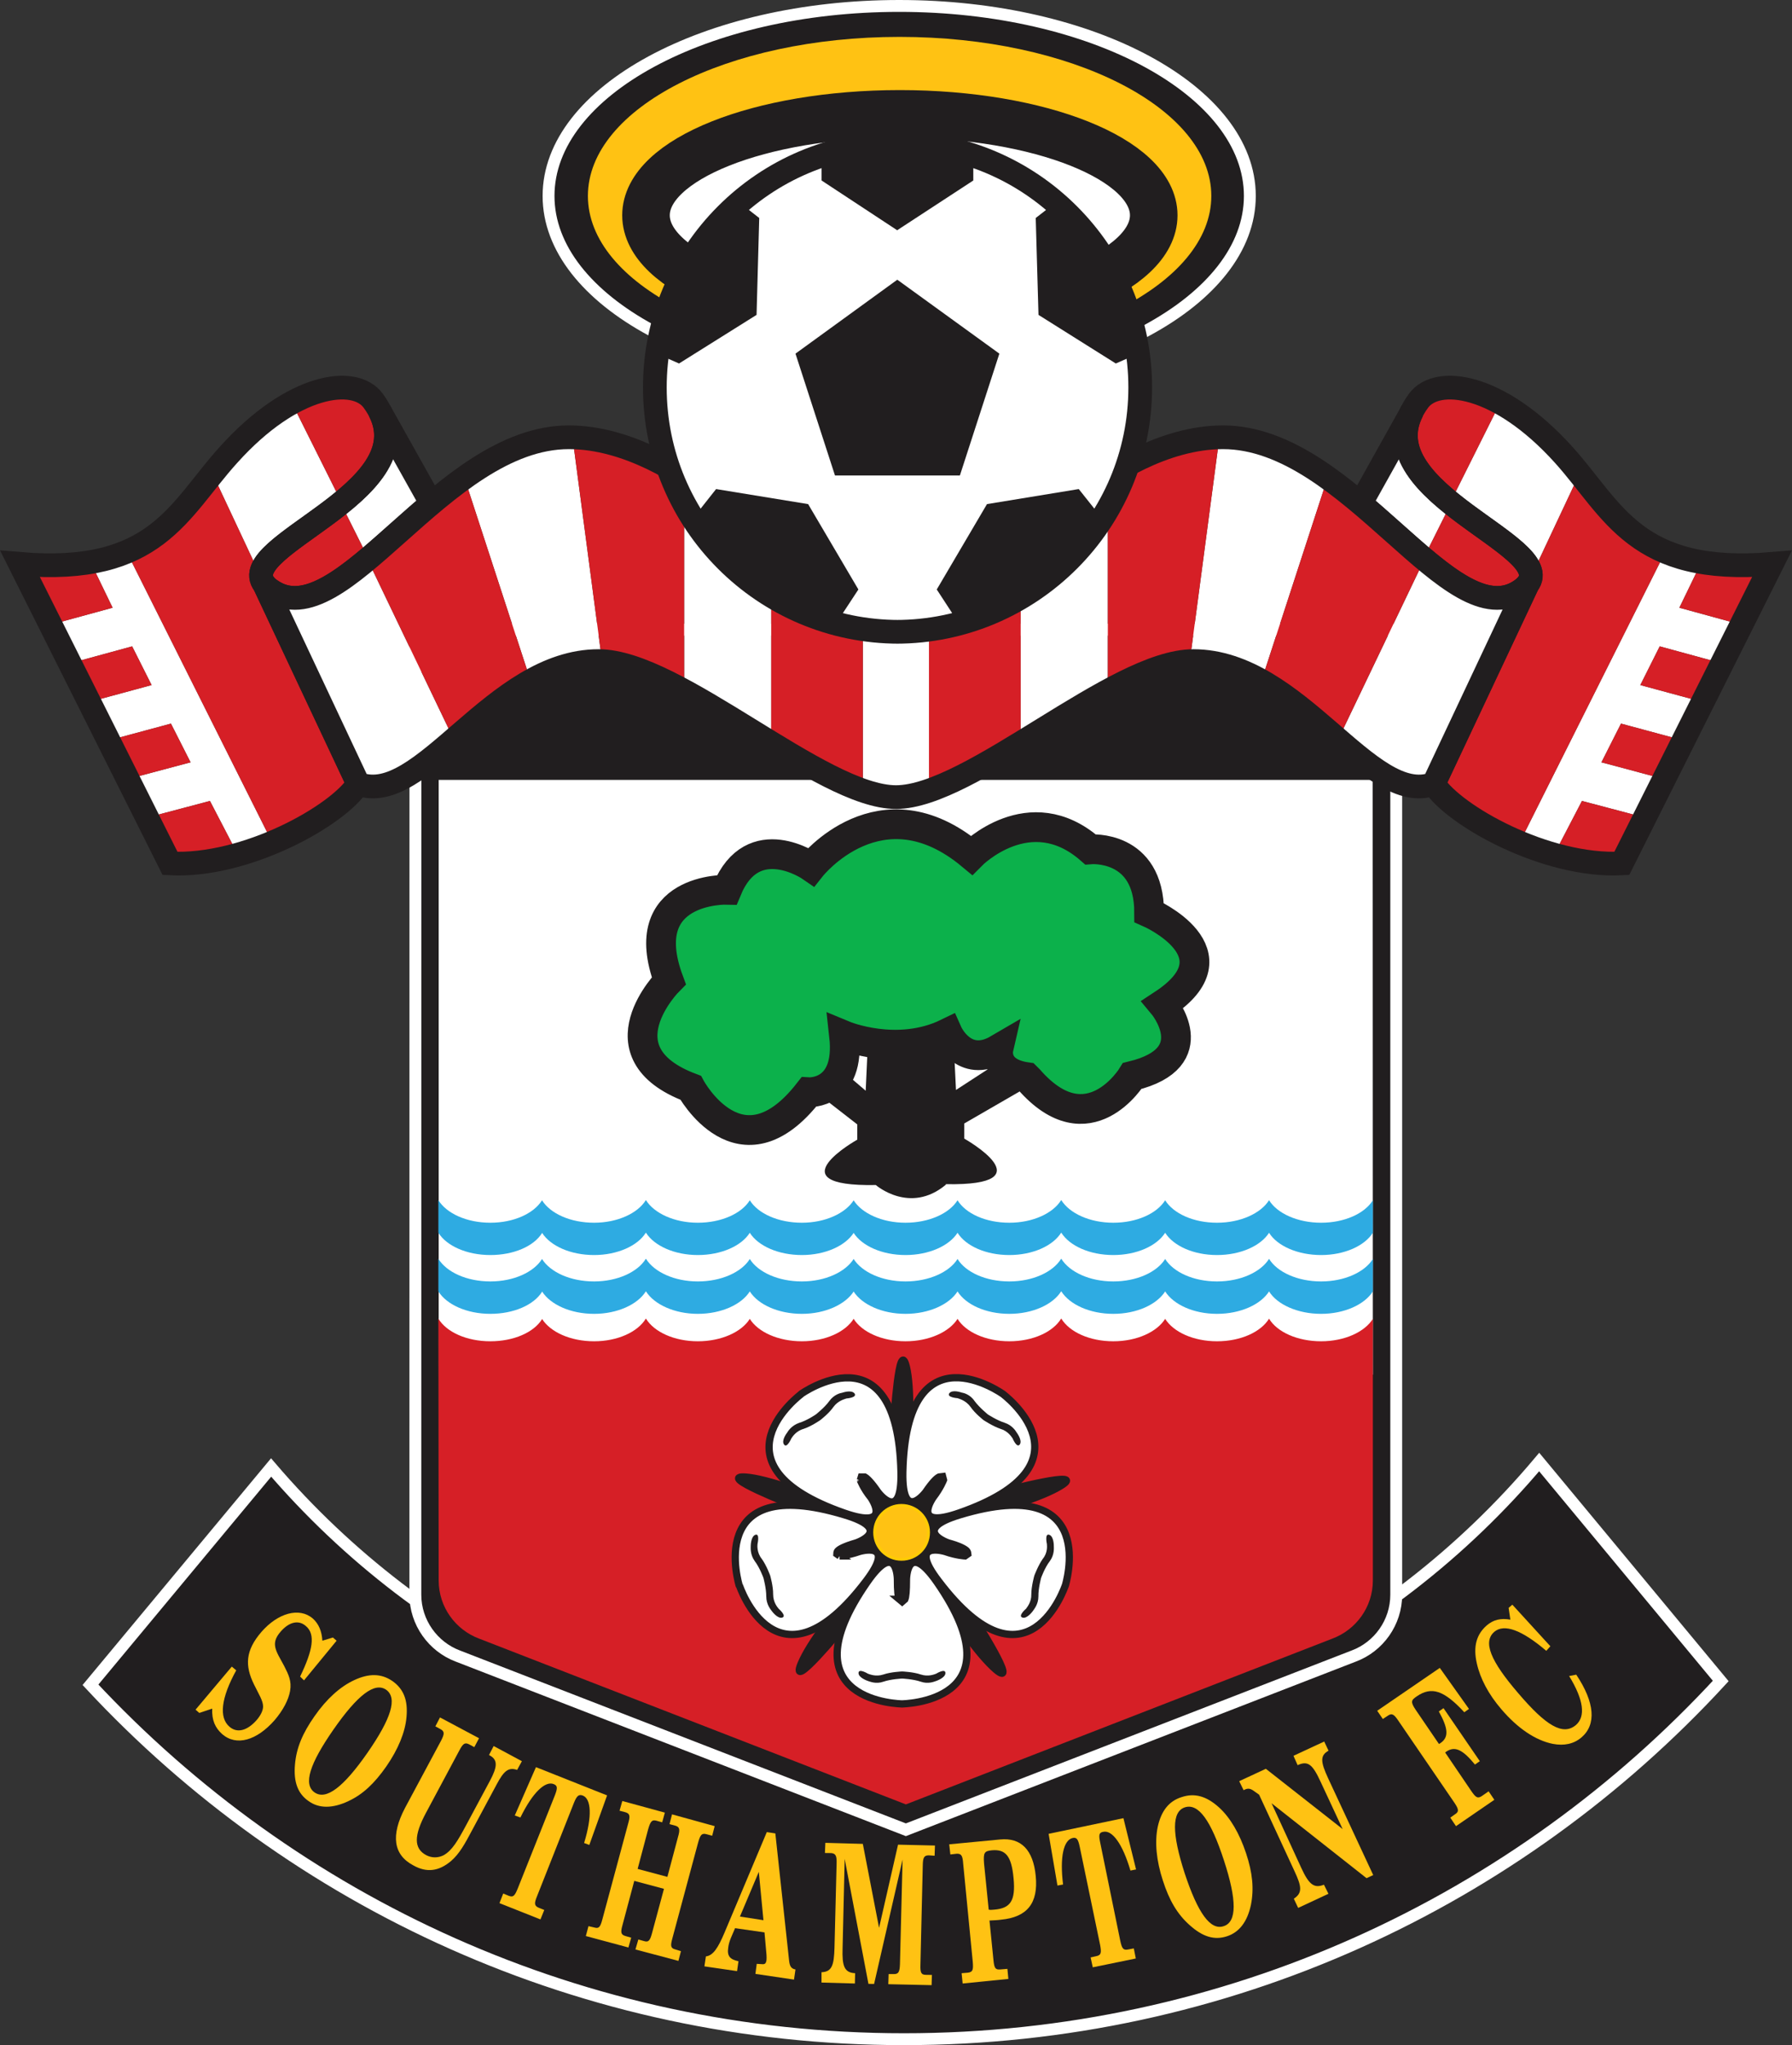 <?xml version="1.0" encoding="utf-8"?>
<!-- Generator: Adobe Illustrator 13.0.0, SVG Export Plug-In . SVG Version: 6.00 Build 14948)  -->
<!DOCTYPE svg PUBLIC "-//W3C//DTD SVG 1.1//EN" "http://www.w3.org/Graphics/SVG/1.1/DTD/svg11.dtd">
<svg version="1.1" id="Ebene_1" xmlns="http://www.w3.org/2000/svg" xmlns:xlink="http://www.w3.org/1999/xlink" x="0px" y="0px"
	 width="355.509px" height="405.591px" viewBox="0 0 355.509 405.591" enable-background="new 0 0 355.509 405.591"
	 xml:space="preserve">
<rect x="0" y="0" width="355.509" height="405.591" fill="#333333" stroke="none"/>
<path fill-rule="evenodd" clip-rule="evenodd" fill="#211E1F" d="M305.354,289.95c-30.246,35.949-75.56,58.812-126.242,58.812
	c-50.182,0-95.056-22.383-125.327-57.729l-35.835,43.095c40.247,43.217,97.668,70.286,161.394,70.286
	c64.106,0,121.784-27.36,162.029-71.04L305.354,289.95"/>
<path fill="none" stroke="#FFFFFF" stroke-width="2.356" d="M305.354,289.95c-30.246,35.949-75.56,58.812-126.242,58.812
	c-50.182,0-95.056-22.383-125.327-57.729l-35.835,43.095c40.247,43.217,97.668,70.286,161.394,70.286
	c64.106,0,121.784-27.36,162.029-71.04L305.354,289.95z"/>
<path fill-rule="evenodd" clip-rule="evenodd" fill="#211E1F" d="M276.995,124.88v191.383c0,5.529-3.502,10.322-8.416,12.16
	l-88.866,34.457l-88.896-34.457c-4.886-1.838-8.416-6.631-8.416-12.16l0.013-191.383H276.995"/>
<path fill="none" stroke="#FFFFFF" stroke-width="2.356" d="M276.995,124.88v191.383c0,5.529-3.502,10.322-8.416,12.16
	l-88.866,34.457l-88.896-34.457c-4.886-1.838-8.416-6.631-8.416-12.16l0.013-191.383H276.995z"/>
<polyline fill-rule="evenodd" clip-rule="evenodd" fill="#FFFFFF" points="87.027,272.62 87.027,154.673 272.323,154.673 
	272.358,272.62 87.027,272.62 "/>
<path fill-rule="evenodd" clip-rule="evenodd" fill="#D61F26" d="M272.358,261.558c-1.633,2.61-5.634,4.446-10.271,4.446
	c-4.706,0-8.728-1.836-10.323-4.481c-1.633,2.646-5.634,4.481-10.322,4.481c-4.689,0-8.641-1.836-10.291-4.446
	c-1.648,2.61-5.632,4.446-10.288,4.446c-4.707,0-8.673-1.836-10.306-4.481h-0.05c-1.615,2.646-5.602,4.481-10.273,4.481
	c-4.688,0-8.657-1.836-10.271-4.446c-1.65,2.61-5.687,4.446-10.318,4.446c-4.699,0-8.675-1.836-10.311-4.481h0.038
	c-1.658,2.646-5.634,4.481-10.293,4.481c-4.694,0-8.695-1.836-10.33-4.446c-1.628,2.61-5.647,4.446-10.311,4.446
	c-4.652,0-8.653-1.836-10.281-4.481h-0.042c-1.606,2.646-5.616,4.481-10.253,4.481c-4.71,0-8.681-1.836-10.333-4.446v0.067
	c-1.636,2.627-5.622,4.379-10.246,4.379c-4.732,0-8.708-1.836-10.313-4.481v-0.224l0.057,52.131c0,5.289,3.343,9.791,8.022,11.541
	l84.664,32.878l84.606-32.878c4.689-1.75,8.039-6.252,8.039-11.541v-52.098V261.558"/>
<path fill-rule="evenodd" clip-rule="evenodd" fill="#2EABE2" d="M272.358,256.114c-1.633,2.592-5.634,4.447-10.271,4.447
	c-4.706,0-8.728-1.873-10.323-4.447c-1.633,2.574-5.634,4.447-10.322,4.447c-4.689,0-8.641-1.855-10.291-4.447
	c-1.648,2.592-5.632,4.447-10.288,4.447c-4.707,0-8.673-1.873-10.306-4.447h-0.05c-1.615,2.574-5.602,4.447-10.273,4.447
	c-4.688,0-8.657-1.855-10.271-4.447c-1.65,2.592-5.687,4.447-10.318,4.447c-4.699,0-8.675-1.873-10.311-4.447h0.038
	c-1.658,2.574-5.634,4.447-10.293,4.447c-4.694,0-8.695-1.855-10.33-4.447c-1.628,2.592-5.647,4.447-10.311,4.447
	c-4.652,0-8.653-1.873-10.281-4.447h-0.042c-1.606,2.574-5.616,4.447-10.253,4.447c-4.71,0-8.681-1.855-10.333-4.447v0.084
	c-1.636,2.609-5.622,4.363-10.246,4.363c-4.732,0-8.708-1.873-10.313-4.447v-6.459c1.605,2.608,5.581,4.481,10.313,4.481
	c4.624,0,8.61-1.838,10.246-4.45c1.652,2.612,5.623,4.45,10.333,4.45c4.637,0,8.647-1.873,10.253-4.481h0.042
	c1.628,2.608,5.629,4.481,10.281,4.481c4.664,0,8.683-1.838,10.311-4.45c1.635,2.612,5.636,4.45,10.33,4.45
	c4.659,0,8.635-1.873,10.293-4.481h-0.038c1.636,2.608,5.612,4.481,10.311,4.481c4.632,0,8.668-1.838,10.318-4.45
	c1.613,2.612,5.582,4.45,10.271,4.45c4.672,0,8.658-1.873,10.273-4.481h0.05c1.633,2.608,5.599,4.481,10.306,4.481
	c4.656,0,8.64-1.838,10.288-4.45c1.65,2.612,5.602,4.45,10.291,4.45c4.688,0,8.689-1.873,10.322-4.481
	c1.596,2.608,5.617,4.481,10.323,4.481c4.637,0,8.638-1.838,10.271-4.45V256.114"/>
<path fill-rule="evenodd" clip-rule="evenodd" fill="#2EABE2" d="M272.358,244.483c-1.633,2.594-5.634,4.416-10.271,4.416
	c-4.706,0-8.728-1.84-10.323-4.416c-1.633,2.576-5.634,4.416-10.322,4.416c-4.689,0-8.641-1.822-10.291-4.416
	c-1.648,2.594-5.632,4.416-10.288,4.416c-4.707,0-8.673-1.84-10.306-4.416h-0.05c-1.615,2.576-5.602,4.416-10.273,4.416
	c-4.688,0-8.657-1.822-10.271-4.416c-1.65,2.594-5.687,4.416-10.318,4.416c-4.699,0-8.675-1.84-10.311-4.416h0.038
	c-1.658,2.576-5.634,4.416-10.293,4.416c-4.694,0-8.695-1.822-10.33-4.416c-1.628,2.594-5.647,4.416-10.311,4.416
	c-4.652,0-8.653-1.84-10.281-4.416h-0.042c-1.606,2.576-5.616,4.416-10.253,4.416c-4.71,0-8.681-1.822-10.333-4.416v0.067
	c-1.636,2.613-5.622,4.349-10.246,4.349c-4.732,0-8.708-1.84-10.313-4.416v-6.457c1.605,2.594,5.581,4.467,10.313,4.467
	c4.624,0,8.61-1.823,10.246-4.452c1.652,2.629,5.623,4.452,10.333,4.452c4.637,0,8.647-1.873,10.253-4.467h0.042
	c1.628,2.594,5.629,4.467,10.281,4.467c4.664,0,8.683-1.823,10.311-4.452c1.635,2.629,5.636,4.452,10.33,4.452
	c4.659,0,8.635-1.873,10.293-4.467h-0.038c1.636,2.594,5.612,4.467,10.311,4.467c4.632,0,8.668-1.823,10.318-4.452
	c1.613,2.629,5.582,4.452,10.271,4.452c4.672,0,8.658-1.873,10.273-4.467h0.05c1.633,2.594,5.599,4.467,10.306,4.467
	c4.656,0,8.64-1.823,10.288-4.452c1.65,2.629,5.602,4.452,10.291,4.452c4.688,0,8.689-1.873,10.322-4.467
	c1.596,2.594,5.617,4.467,10.323,4.467c4.637,0,8.638-1.823,10.271-4.452V244.483"/>
<path fill-rule="evenodd" clip-rule="evenodd" fill="#211E1F" d="M193.279,320.937c0,0,9.087,14.203,4.311,10.203
	c-3.487-3.007-8.262-9.931-11.714-15.632l-18.649,7.248c0,0-10.702,13.021-8.331,7.267c1.709-4.158,6.989-10.906,11.345-16.011
	l-12.772-15.422c0,0-15.707-6.114-9.48-5.651c4.074,0.309,12.574,3.366,18.699,5.842l10.635-16.938c0,0,1-16.849,2.485-10.787
	c1.029,4.158,0.703,13.158,0.207,19.82l19.5,4.743c0,0,16.315-4.278,10.993-0.996c-3.729,2.335-11.871,4.775-18.362,6.337
	L193.279,320.937"/>
<path fill="none" stroke="#211E1F" stroke-width="1.441" d="M193.279,320.937c0,0,9.087,14.203,4.311,10.203
	c-3.487-3.007-8.262-9.931-11.714-15.632l-18.649,7.248c0,0-10.702,13.021-8.331,7.267c1.709-4.158,6.989-10.906,11.345-16.011
	l-12.772-15.422c0,0-15.707-6.114-9.48-5.651c4.074,0.309,12.574,3.366,18.699,5.842l10.635-16.938c0,0,1-16.849,2.485-10.787
	c1.029,4.158,0.703,13.158,0.207,19.82l19.5,4.743c0,0,16.315-4.278,10.993-0.996c-3.729,2.335-11.871,4.775-18.362,6.337
	L193.279,320.937z"/>
<path fill-rule="evenodd" clip-rule="evenodd" fill="#FFFFFF" d="M178.421,317.174c0.115,0.274,0.322,0.463,0.555,0.463
	c0.219,0,0.387-0.188,0.533-0.463c0.204-0.481,0.394-1.612,0.324-3.967c0,0,0.119-7.955,6.061,0.584
	c16.642,23.995-7.061,24.131-7.061,24.131h0.227c0,0-23.707-0.136-7.042-24.131c5.943-8.539,6.013-0.584,6.013-0.584
	c-0.018,2.354,0.127,3.485,0.391,4.002V317.174"/>
<path fill="none" stroke="#211E1F" stroke-width="1.441" d="M178.421,317.174l0.555,0.463l0.533-0.463
	c0.204-0.481,0.324-1.612,0.324-3.967c0,0,0.119-7.955,6.061,0.584c16.642,23.995-7.061,24.131-7.061,24.131h0.227
	c0,0-23.707-0.136-7.042-24.131c5.943-8.539,6.013-0.584,6.013-0.584c0,2.354,0.127,3.485,0.391,4.002V317.174z"/>
<path fill-rule="evenodd" clip-rule="evenodd" fill="#FFFFFF" d="M166.229,307.558c-0.217,0.202-0.317,0.428-0.22,0.616
	c0.053,0.224,0.264,0.396,0.571,0.396h-0.015c0.554,0.035,1.643-0.071,3.89-0.858c0,0,7.612-2.336,1.33,5.892
	c-17.7,23.256-25.103,0.807-25.103,0.807v0.154c0,0-7.145-22.588,20.806-14.154c9.983,2.972,2.4,5.566,2.4,5.566
	C167.596,306.644,166.616,307.161,166.229,307.558"/>
<path fill="none" stroke="#211E1F" stroke-width="1.441" d="M166.229,307.558c-0.217,0.202-0.22,0.616-0.22,0.616l0.571,0.396
	h-0.015c0,0,1.643-0.071,3.89-0.858c0,0,7.612-2.336,1.33,5.892c-17.7,23.256-25.103,0.807-25.103,0.807v0.154
	c0,0-7.145-22.588,20.806-14.154c9.983,2.972,2.4,5.566,2.4,5.566C167.596,306.644,166.616,307.161,166.229,307.558z"/>
<path fill-rule="evenodd" clip-rule="evenodd" fill="#FFFFFF" d="M171.552,292.92c-0.237-0.153-0.504-0.153-0.683,0
	c-0.19,0.119-0.242,0.362-0.19,0.638v-0.019c0.115,0.569,0.576,1.598,2.079,3.452c0,0,4.552,6.494-5.269,3.074
	c-27.554-9.617-8.487-23.636-8.487-23.636l-0.141,0.07c0,0,19.207-13.793,19.883,15.426c0.232,10.408-4.57,3.983-4.57,3.983
	C172.851,293.985,172.036,293.196,171.552,292.92"/>
<path fill="none" stroke="#211E1F" stroke-width="1.441" d="M171.552,292.92h-0.683l-0.19,0.638v-0.019c0,0,0.576,1.598,2.079,3.452
	c0,0,4.552,6.494-5.269,3.074c-27.554-9.617-8.487-23.636-8.487-23.636l-0.141,0.07c0,0,19.207-13.793,19.883,15.426
	c0.232,10.408-4.57,3.983-4.57,3.983C172.851,293.985,172.036,293.196,171.552,292.92z"/>
<path fill-rule="evenodd" clip-rule="evenodd" fill="#FFFFFF" d="M187.182,293.506c0.05-0.259,0-0.532-0.172-0.67
	c-0.172-0.088-0.446-0.069-0.706,0.084c-0.463,0.226-1.288,0.981-2.645,2.974c0,0-4.762,6.37-4.547-4.002
	c0.671-29.201,19.886-15.408,19.886-15.408l-0.137-0.104c0,0,19.083,14.017-8.538,23.655c-9.777,3.416-5.186-3.077-5.186-3.077
	C186.581,295.069,187.095,294.073,187.182,293.506"/>
<path fill="none" stroke="#211E1F" stroke-width="1.441" d="M187.182,293.506l-0.172-0.67l-0.706,0.084
	c-0.463,0.226-1.288,0.981-2.645,2.974c0,0-4.762,6.37-4.547-4.002c0.671-29.201,19.886-15.408,19.886-15.408l-0.137-0.104
	c0,0,19.083,14.017-8.538,23.655c-9.777,3.416-5.186-3.077-5.186-3.077C186.581,295.069,187.182,293.506,187.182,293.506z"/>
<path fill-rule="evenodd" clip-rule="evenodd" fill="#FFFFFF" d="M191.439,308.569c0.274-0.019,0.517-0.172,0.568-0.396
	c0.103-0.188-0.034-0.414-0.241-0.616c-0.412-0.396-1.393-0.945-3.675-1.582c0,0-7.546-2.595,2.386-5.566
	c28.018-8.434,20.835,14.154,20.835,14.154l0.035-0.154c0,0-7.437,22.449-25.11-0.807c-6.335-8.228,1.286-5.892,1.286-5.892
	C189.774,308.498,190.909,308.604,191.439,308.569"/>
<path fill="none" stroke="#211E1F" stroke-width="1.441" d="M191.439,308.569l0.568-0.396c0,0-0.034-0.414-0.241-0.616
	c-0.412-0.396-1.393-0.945-3.675-1.582c0,0-7.546-2.595,2.386-5.566c28.018-8.434,20.835,14.154,20.835,14.154l0.035-0.154
	c0,0-7.437,22.449-25.11-0.807c-6.335-8.228,1.286-5.892,1.286-5.892C189.774,308.498,191.439,308.569,191.439,308.569z"/>
<path fill-rule="evenodd" clip-rule="evenodd" fill="#211E1F" d="M162.713,281.653c0,0-1.779,1.235-3.325,1.733
	c-1.541,0.447-2.206,1.615-2.401,1.892c0,0-0.88,2.026-1.443,1.201c-0.601-0.81,0.598-2.336,0.598-2.336
	c0.177-0.31,0.89-1.427,2.383-1.957c1.539-0.445,3.316-1.664,3.316-1.664c0-0.004,1.742-1.359,2.667-2.649
	c0.948-1.32,2.224-1.613,2.583-1.666c0,0,1.805-0.652,2.436,0.139c0.586,0.843-1.589,0.996-1.589,0.996
	c-0.368,0.138-1.665,0.412-2.594,1.685C164.444,280.332,162.713,281.653,162.713,281.653"/>
<path fill-rule="evenodd" clip-rule="evenodd" fill="#211E1F" d="M195.116,281.635c0,0-1.699-1.319-2.595-2.644
	c-0.944-1.287-2.249-1.58-2.558-1.702c0,0-2.217-0.154-1.633-0.978c0.618-0.806,2.44-0.138,2.44-0.138
	c0.358,0.052,1.665,0.345,2.558,1.666c0.945,1.287,2.662,2.683,2.662,2.683c0-0.004,1.822,1.184,3.333,1.646
	c1.494,0.5,2.182,1.616,2.354,1.909c0,0,1.202,1.562,0.636,2.386c-0.583,0.825-1.426-1.203-1.426-1.203
	c-0.225-0.308-0.893-1.442-2.438-1.903C196.954,282.854,195.116,281.635,195.116,281.635"/>
<path fill-rule="evenodd" clip-rule="evenodd" fill="#211E1F" d="M205.198,312.467c0,0,0.758-2.026,1.682-3.33
	c1.016-1.235,0.826-2.612,0.809-2.938c0,0-0.479-2.147,0.466-1.821c0.942,0.327,0.91,2.235,0.91,2.235
	c0,0.358,0.154,1.699-0.79,2.986c-0.998,1.273-1.735,3.331-1.735,3.331s-0.568,2.099-0.534,3.66c0,1.614-0.909,2.595-1.099,2.903
	c0,0-1.135,1.597-2.06,1.306c-0.997-0.31,0.703-1.754,0.703-1.754c0.189-0.291,1.1-1.319,1.047-2.865
	C204.597,314.581,205.198,312.467,205.198,312.467"/>
<path fill-rule="evenodd" clip-rule="evenodd" fill="#211E1F" d="M178.976,331.483c0,0,2.188,0.084,3.684,0.601
	c1.516,0.498,2.718-0.035,3.062-0.156c0,0,1.854-1.149,1.837-0.118c0,0.942-1.837,1.563-1.837,1.563
	c-0.344,0.103-1.546,0.668-3.062,0.137c-1.495-0.515-3.684-0.618-3.684-0.618s-2.224,0.104-3.712,0.618
	c-1.511,0.531-2.7-0.034-3.079-0.137c0,0-1.867-0.621-1.867-1.563c-0.008-1.031,1.867,0.118,1.867,0.118
	c0.379,0.121,1.568,0.654,3.079,0.156C176.752,331.567,178.976,331.483,178.976,331.483"/>
<path fill-rule="evenodd" clip-rule="evenodd" fill="#211E1F" d="M152.794,312.467c0,0,0.614,2.114,0.586,3.713
	c0,1.611,0.865,2.574,1.099,2.865c0,0,1.663,1.444,0.714,1.754c-0.948,0.291-2.087-1.306-2.087-1.306
	c-0.222-0.309-1.089-1.289-1.089-2.903c0.007-1.562-0.559-3.66-0.559-3.66s-0.748-2.058-1.727-3.331
	c-0.93-1.287-0.798-2.628-0.798-2.986c0,0,0-1.908,0.93-2.235c0.917-0.326,0.421,1.821,0.421,1.821
	c-0.033,0.326-0.157,1.703,0.83,2.938C152.063,310.44,152.794,312.467,152.794,312.467"/>
<path fill-rule="evenodd" clip-rule="evenodd" fill="#FFC213" d="M178.834,298.555c-2.921,0-5.313,2.404-5.313,5.343
	c0,3.006,2.393,5.342,5.313,5.342c2.983,0,5.376-2.336,5.376-5.342C184.21,300.959,181.817,298.555,178.834,298.555"/>
<path fill="none" stroke="#FFCB04" stroke-width="0.571" d="M178.834,298.555c-2.921,0-5.313,2.404-5.313,5.343
	c0,3.006,2.393,5.342,5.313,5.342c2.983,0,5.376-2.336,5.376-5.342C184.21,300.959,181.817,298.555,178.834,298.555z"/>
<path fill-rule="evenodd" clip-rule="evenodd" fill="#211E1F" d="M188.949,201.736l0.706,14.423l12.194-7.919l3.829,6.255
	l-14.376,8.31v3.009c0,0,16.729,9.394-3.66,9.032l0.003,0.106c-7.135,5.959-13.893,0.066-13.893,0.066c-20.387,0.36-3.679-9-3.679-9
	v-3.023l-12.714-9.877l3.014-6.529l11.37,9.726l0.661-14.4L188.949,201.736"/>
<path fill-rule="evenodd" clip-rule="evenodd" fill="#0CB14B" d="M204.134,214.099c11.818,13.52,20.49-0.714,20.49-0.714
	c14.928-3.625,6.066-14.191,6.066-14.191c15.561-10.203-2.715-18.208-2.715-18.208c-0.12-13.558-11.664-12.547-11.664-12.547
	c-12.059-10.537-23.583,1.16-23.583,1.16c-18.073-15.045-31.794,2.316-31.794,2.316s-11.548-8.005-16.733,4.539
	c0,0-18.387-0.511-11.522,18.051c0,0-14.209,14.222,4.338,21.227c0,0,9.861,18.258,23.416,0.875c0,0,8.331,0.498,7.02-11.243
	c0,0,10.559,4.396,20.551-0.479c0-0.002,3.195,7.187,10.066,3.164c0,0-1.064,4.624,5.581,5.57L204.134,214.099"/>
<path fill="none" stroke="#211E1F" stroke-width="5.901" d="M204.134,214.099c11.818,13.52,20.49-0.714,20.49-0.714
	c14.928-3.625,6.066-14.191,6.066-14.191c15.561-10.203-2.715-18.208-2.715-18.208c0-13.558-11.664-12.547-11.664-12.547
	c-12.059-10.537-23.583,1.16-23.583,1.16c-18.073-15.045-31.794,2.316-31.794,2.316s-11.548-8.005-16.733,4.539
	c0,0-18.387-0.511-11.522,18.051c0,0-14.209,14.222,4.338,21.227c0,0,9.861,18.258,23.416,0.875c0,0,8.331,0.498,7.02-11.243
	c0,0,10.559,4.396,20.551-0.479c0,0,3.195,7.187,10.066,3.164c0,0-1.064,4.624,5.581,5.57L204.134,214.099z"/>
<path fill-rule="evenodd" clip-rule="evenodd" fill="#FFC213" d="M45.987,330.521l0.88,0.737c-3.029,5.498-3.458,9.379-1.346,11.185
	c1.52,1.338,3.53,0.787,5.369-1.289c0.786-0.894,1.304-1.924,1.304-2.715c0-1.149-0.854-2.438-1.802-4.379
	c-1.822-3.711-1.745-6.699,1.493-10.443c3.246-3.709,7.486-4.946,10.179-2.627c1.166,1.047,1.777,2.508,1.889,4.396l2.094-0.635
	l0.731,0.635l-6.467,7.865l-0.772-0.755c2.532-5.237,3.073-8.381,1.166-9.997c-1.451-1.306-3.348-0.856-5.028,1.083
	c-2.117,2.423-0.898,3.832,0.708,6.835c0.842,1.668,1.508,2.957,1.164,4.933c-0.317,1.77-1.378,3.813-3.079,5.805
	c-3.525,4.002-7.553,5.222-10.4,2.748c-1.409-1.272-2.062-2.767-1.975-5.049l-2.555,0.856l-0.742-0.651L45.987,330.521"/>
<path fill-rule="evenodd" clip-rule="evenodd" fill="#FFC213" d="M70.248,333.217c2.947-1.39,5.393-1.34,7.583,0.156
	c2.207,1.545,3.132,3.762,2.813,7.161c-0.255,2.99-1.653,6.39-3.997,9.773c-2.353,3.366-4.639,5.549-7.551,6.903
	c-3.111,1.461-5.788,1.479-7.852,0c-2.135-1.457-3.029-3.761-2.727-7.246c0.274-3.299,1.502-6.218,3.88-9.603
	C64.769,336.946,67.498,334.487,70.248,333.217 M62.415,355.478c2.294,1.58,5.716-1.029,10.461-7.832
	c4.758-6.854,6.019-10.906,3.724-12.539c-2.274-1.562-5.657,1.03-10.423,7.867C61.428,349.791,60.108,353.881,62.415,355.478z"/>
<path fill-rule="evenodd" clip-rule="evenodd" fill="#FFC213" d="M94.098,346.495l-1.017-0.551
	c-0.898-0.463-1.259-0.103-1.979,1.254l-6.597,12.332c-2.376,4.433-2.483,7.06,0.078,8.402c1.154,0.581,2.36,0.53,3.425,0
	c1.685-0.945,2.809-2.869,4.45-5.929l4.773-8.897c1.364-2.593,1.641-4.07-0.097-4.981c-0.017-0.033-0.107-0.052-0.125-0.065
	l0.928-1.787l5.599,3.006l-0.948,1.733c-1.749-0.616-2.667,0.276-4.028,2.817L93.642,363c-1.416,2.68-2.523,4.672-4.166,6.081
	c-2.448,2.063-4.846,2.335-7.454,0.876c-4.006-2.113-4.517-5.959-1.683-11.386l7.128-13.295c0.722-1.375,0.773-1.894-0.085-2.354
	l-1.014-0.55l0.92-1.77l7.745,4.123L94.098,346.495"/>
<path fill-rule="evenodd" clip-rule="evenodd" fill="#FFC213" d="M115.619,356.096c-0.787-0.293-1.184,0.033-1.743,1.408
	l-7.326,18.534c-0.583,1.408-0.583,1.925,0.326,2.302l1.1,0.446l-0.756,1.873l-8.134-3.229l0.748-1.907l1.074,0.446
	c0.923,0.362,1.219,0,1.813-1.459l7.376-18.5c0.528-1.39,0.528-1.871-0.232-2.181c-1.675-0.706-4.19,1.63-6.621,6.615l-1.117-0.397
	l4.201-9.586l14.11,5.601l-3.525,9.825l-1.035-0.379C117.507,360.202,117.298,356.748,115.619,356.096"/>
<path fill-rule="evenodd" clip-rule="evenodd" fill="#FFC213" d="M127.753,384.954c0.938,0.291,1.217-0.137,1.611-1.616l2.358-8.744
	l-5.893-1.58l-2.321,8.71c-0.414,1.477-0.369,1.959,0.578,2.232l1.135,0.326l-0.552,1.943l-8.448-2.27l0.524-1.958l1.131,0.258
	c0.956,0.291,1.224-0.103,1.621-1.597l5.11-18.961c0.434-1.496,0.407-2.028-0.573-2.305l-1.124-0.291l0.546-1.925l8.443,2.304
	l-0.528,1.924l-1.11-0.312c-0.95-0.274-1.231,0.173-1.67,1.668l-2.092,7.882l5.901,1.582l2.099-7.886
	c0.427-1.459,0.387-2.024-0.571-2.285l-1.106-0.291l0.498-1.938l8.463,2.336l-0.493,1.904l-1.16-0.31
	c-0.944-0.258-1.216,0.19-1.637,1.683l-5.101,18.965c-0.411,1.494-0.369,1.976,0.596,2.215l1.102,0.343l-0.501,1.926l-8.523-2.269
	l0.57-1.975L127.753,384.954"/>
<path fill-rule="evenodd" clip-rule="evenodd" fill="#FFC213" d="M150.127,389.469l1.159,0.07c0.499,0.034,0.686-0.224,0.776-0.792
	c0.027-0.273,0.027-0.618,0-1.079l-0.395-4.433l-5.837-0.842l-0.831,1.94c-0.261,0.62-0.474,1.373-0.523,1.892
	c-0.275,1.717,0.351,2.368,2.026,2.729l-0.279,1.96l-6.479-0.945l0.297-1.976c1.463-0.17,2.425-1.737,3.669-4.655l8.414-19.994
	l1.695,0.259l2.722,25.166c0.12,1.2,0.432,1.664,1.271,1.817l-0.291,2.01l-7.656-1.135L150.127,389.469 M146.793,380.092
	l4.665,0.722l-0.919-9.586L146.793,380.092z"/>
<path fill-rule="evenodd" clip-rule="evenodd" fill="#FFC213" d="M167.16,386.344c-0.123,3.556,0.329,4.88,2.485,4.981l-0.048,2.045
	l-6.621-0.19v-2.045c2.069-0.084,2.481-1.39,2.575-4.86l0.417-16.644c0.045-1.478-0.107-2.06-1.099-2.131l-1.215-0.015l0.085-2.012
	l7.433,0.206l3.222,16.646l3.764-16.491l7.324,0.172l-0.07,2.028l-1.151-0.084c-0.965,0-1.172,0.479-1.198,2.007l-0.462,19.668
	c-0.052,1.545,0.11,2.026,1.095,2.026l1.184,0.017l-0.066,2.028l-8.588-0.19l0.066-2.009h1.002c0.971,0.035,1.189-0.446,1.244-1.958
	l0.523-20.75l-5.651,24.667l-1.124-0.02l-4.714-24.783L167.16,386.344"/>
<path fill-rule="evenodd" clip-rule="evenodd" fill="#FFC213" d="M198.397,390.586l1.458-0.121l0.19,1.994l-9.07,0.911l-0.204-2.045
	l1.236-0.102c0.995-0.123,1.1-0.568,0.979-2.115l-1.906-19.529c-0.105-1.528-0.345-2.008-1.324-1.942l-1.219,0.142l-0.225-2.012
	l10.084-0.962c4.19-0.413,6.578,2.095,7.077,7.216c0.548,5.461-1.735,8.19-6.855,8.688c-0.686,0.104-1.44,0.122-2.318,0.172
	l0.79,7.853C197.245,390.313,197.47,390.655,198.397,390.586 M196.146,378.719c0.26,0.067,0.619,0.067,1.135,0
	c3.109-0.274,4.243-1.666,3.797-6.237c-0.414-4.447-1.598-5.769-4.313-5.529c-1.477,0.154-1.7,0.447-1.546,2.578L196.146,378.719z"
	/>
<path fill-rule="evenodd" clip-rule="evenodd" fill="#FFC213" d="M218.854,363.291c-0.825,0.137-0.909,0.62-0.601,2.081
	l4.001,19.564c0.327,1.496,0.586,1.889,1.563,1.682l1.116-0.207l0.396,1.996l-8.538,1.752l-0.429-1.959l1.134-0.258
	c0.978-0.19,1.03-0.705,0.756-2.199l-4.054-19.512c-0.309-1.443-0.583-1.892-1.391-1.718c-1.788,0.378-2.595,3.728-1.907,9.224
	l-1.117,0.205l-1.752-10.254l14.84-3.107l2.508,10.167l-1.114,0.223C222.703,365.68,220.659,362.881,218.854,363.291"/>
<path fill-rule="evenodd" clip-rule="evenodd" fill="#FFC213" d="M229.675,362.315c0.688-3.147,2.199-5.121,4.742-5.91
	c2.558-0.858,4.911-0.223,7.419,2.043c2.233,2.027,4.07,5.188,5.36,9.07c1.306,3.916,1.597,7.075,0.979,10.221
	c-0.705,3.365-2.318,5.478-4.776,6.269c-2.473,0.81-4.791,0.119-7.386-2.217c-2.455-2.181-4.054-4.912-5.322-8.861
	C229.401,368.979,229.058,365.319,229.675,362.315 M242.763,381.998c2.631-0.841,2.631-5.152,0.053-13.037
	c-2.578-7.918-5.051-11.403-7.763-10.526c-2.594,0.856-2.594,5.133-0.035,13.053C237.628,379.387,240.118,382.892,242.763,381.998z"
	/>
<path fill-rule="evenodd" clip-rule="evenodd" fill="#FFC213" d="M256.676,376.551c1.771-1.147,1.546-2.455,0.12-5.493
	l-7.006-15.136l-0.723-0.511c-0.738-0.551-1.271-0.911-2.113-0.5l-0.24,0.119l-0.874-1.787l5.289-2.455l15.234,11.957l-4.378-9.396
	c-1.565-3.384-2.475-4.242-4.554-3.281l-0.823-1.854l6.098-2.834l0.857,1.819c-1.717,0.963-1.58,2.216-0.084,5.463l8.949,19.201
	l-1.324,0.619l-18.841-14.856l5.891,12.815c1.476,3.211,2.508,4.153,4.499,3.33l0.893,1.805l-6.01,2.798L256.676,376.551"/>
<path fill-rule="evenodd" clip-rule="evenodd" fill="#FFC213" d="M291.425,338.918l-0.928,0.655
	c-4.054-4.381-6.509-5.153-9.414-3.162c-1.116,0.755-1.32,1.068-0.221,2.697l4.602,6.752c0.122-0.053,0.225-0.103,0.309-0.172
	c1.7-1.17,1.531-2.902-0.326-6.271l0.928-0.653l7.199,10.514l-0.963,0.67c-2.457-3.006-3.986-3.694-5.668-2.578
	c-0.088,0.07-0.189,0.154-0.242,0.189l5.188,7.645c0.878,1.27,1.236,1.544,2.079,0.996l1.356-0.944l1.134,1.683l-7.608,5.223
	l-1.134-1.686l0.944-0.668c0.858-0.533,0.703-1.05-0.137-2.304l-11.096-16.231c-0.86-1.287-1.289-1.58-2.097-1.013l-0.994,0.651
	l-1.117-1.629l12.417-8.504L291.425,338.918"/>
<path fill-rule="evenodd" clip-rule="evenodd" fill="#FFC213" d="M313.735,344.571c-1.511,1.289-3.436,1.701-5.684,1.271
	c-3.418-0.687-6.975-3.075-10.221-6.888c-2.539-2.954-4.174-6.063-4.844-9.051c-0.773-3.369-0.07-5.789,1.977-7.56
	c1.27-1.099,2.748-1.476,4.672-1.135l-0.344-2.336l0.738-0.632l7.541,8.244l-0.809,0.91c-4.896-4.175-8.363-5.412-10.305-3.779
	c-2.318,2.009-0.773,5.771,4.724,12.16c5.515,6.476,8.88,8.521,11.472,6.322c1.942-1.701,1.531-4.98-1.355-9.705l1.408-0.273
	C316.4,337.647,316.725,342.028,313.735,344.571"/>
<path fill-rule="evenodd" clip-rule="evenodd" fill="#FFFFFF" d="M17.951,111.451l4.387,9.074l-12.327,3.366l3.846,7.67l12.36-3.375
	l3.859,7.678l-12.37,3.35l3.812,7.634l12.394-3.341l3.895,7.678l-12.458,3.316l3.874,7.631l12.427-3.286l5.53,10.632
	c2.333-0.661,4.647-1.451,6.845-2.378l-28.907-57.688C23.021,110.297,20.643,110.993,17.951,111.451"/>
<path fill-rule="evenodd" clip-rule="evenodd" fill="#FFFFFF" d="M51.869,114.642c-0.858-4.088,8.443-8.969,15.912-14.985
	l-9.887-19.788c-3.904,2.139-8.249,5.479-12.577,10.353c-1.159,1.196-2.181,2.453-3.166,3.702L51.869,114.642"/>
<path fill-rule="evenodd" clip-rule="evenodd" fill="#D61F26" d="M74.029,79.457c-2.398-3.265-8.566-3.701-16.136,0.412
	l9.886,19.788C74.636,94.056,79.922,87.445,74.029,79.457"/>
<path fill-rule="evenodd" clip-rule="evenodd" fill="#D61F26" d="M25.117,109.412L54.024,167.1
	c8.099-3.358,14.78-8.107,17.033-11.617l-12.444-26.472l-6.175-13.145c-0.321-0.416-0.484-0.795-0.57-1.224L42.15,93.924
	C37.287,99.974,33.079,106.007,25.117,109.412"/>
<path fill-rule="evenodd" clip-rule="evenodd" fill="#D61F26" d="M17.951,111.451c-3.894,0.666-8.427,0.843-13.968,0.386
	l6.028,12.054l12.327-3.366L17.951,111.451"/>
<polyline fill-rule="evenodd" clip-rule="evenodd" fill="#D61F26" points="26.216,128.186 13.856,131.561 17.706,139.214 
	30.076,135.864 26.216,128.186 "/>
<polyline fill-rule="evenodd" clip-rule="evenodd" fill="#D61F26" points="33.912,143.507 21.517,146.848 25.349,154.501 
	37.806,151.185 33.912,143.507 "/>
<path fill-rule="evenodd" clip-rule="evenodd" fill="#D61F26" d="M29.223,162.132l4.512,9.101c4.355,0.237,8.962-0.484,13.444-1.755
	l-5.529-10.632L29.223,162.132"/>
<path fill-rule="evenodd" clip-rule="evenodd" fill="#FFFFFF" d="M67.603,99.81l5.487,10.956c3.904-3.281,8.065-7.185,12.505-10.905
	L75.313,81.499C79.016,88.636,73.967,94.644,67.603,99.81"/>
<path fill-rule="evenodd" clip-rule="evenodd" fill="#D61F26" d="M52.438,115.866c0.279,0.421,0.698,0.783,1.259,1.159
	c5.532,3.904,12.023-0.077,19.392-6.259L67.603,99.81C59.437,106.393,49.074,111.559,52.438,115.866"/>
<path fill="none" stroke="#211E1F" stroke-width="4.704" d="M52.438,115.866c-6.207-7.982,34.504-18.874,21.591-36.409
	c-3.639-4.978-15.927-3.465-28.713,10.765c-9.901,10.919-14.267,23.901-41.335,21.615l29.753,59.396
	c15.005,0.788,33.34-9.485,37.324-15.783L52.438,115.866z"/>
<path fill="none" stroke="#211E1F" stroke-width="4.704" d="M85.595,99.861c-12.736,10.702-23.428,23.119-31.897,17.164
	c-0.561-0.376-0.98-0.738-1.259-1.159c-5.955-7.668,31.361-18.031,22.875-34.367L85.595,99.861z"/>
<path fill-rule="evenodd" clip-rule="evenodd" fill="#FFFFFF" d="M337.561,111.451l-4.397,9.074l12.282,3.366l-3.814,7.67
	l-12.367-3.375l-3.847,7.678l12.367,3.35l-3.814,7.634l-12.384-3.341l-3.882,7.678l12.42,3.316l-3.85,7.631l-12.434-3.286
	l-5.532,10.632c-2.318-0.661-4.637-1.451-6.835-2.378l28.906-57.688C332.492,110.297,334.813,110.993,337.561,111.451"/>
<path fill-rule="evenodd" clip-rule="evenodd" fill="#FFFFFF" d="M303.619,114.642c0.843-4.088-8.45-8.969-15.904-14.985
	l9.895-19.788c3.881,2.139,8.209,5.479,12.624,10.353c1.082,1.196,2.111,2.453,3.126,3.702L303.619,114.642"/>
<path fill-rule="evenodd" clip-rule="evenodd" fill="#D61F26" d="M281.428,79.457c2.423-3.265,8.588-3.701,16.182,0.412
	l-9.895,19.788C280.845,94.056,275.552,87.445,281.428,79.457"/>
<path fill-rule="evenodd" clip-rule="evenodd" fill="#D61F26" d="M330.38,109.412L301.474,167.1
	c-8.075-3.358-14.773-8.107-17.039-11.617l18.619-39.617c0.326-0.416,0.48-0.795,0.565-1.224l9.74-20.718
	C318.237,99.974,322.394,106.007,330.38,109.412"/>
<path fill-rule="evenodd" clip-rule="evenodd" fill="#D61F26" d="M337.561,111.451c3.866,0.666,8.433,0.843,13.965,0.386
	l-6.08,12.054l-12.282-3.366L337.561,111.451"/>
<polyline fill-rule="evenodd" clip-rule="evenodd" fill="#D61F26" points="329.264,128.186 341.631,131.561 337.784,139.214 
	325.417,135.864 329.264,128.186 "/>
<polyline fill-rule="evenodd" clip-rule="evenodd" fill="#D61F26" points="321.586,143.507 333.97,146.848 330.124,154.501 
	317.704,151.185 321.586,143.507 "/>
<path fill-rule="evenodd" clip-rule="evenodd" fill="#D61F26" d="M326.274,162.132l-4.534,9.101
	c-4.327,0.237-8.964-0.484-13.432-1.755l5.532-10.632L326.274,162.132"/>
<path fill-rule="evenodd" clip-rule="evenodd" fill="#FFFFFF" d="M287.869,99.81l-5.479,10.956
	c-3.898-3.281-8.089-7.185-12.469-10.905l10.253-18.362C276.465,88.636,281.53,94.644,287.869,99.81"/>
<path fill-rule="evenodd" clip-rule="evenodd" fill="#D61F26" d="M303.054,115.866c-0.309,0.421-0.74,0.783-1.254,1.159
	c-5.566,3.904-12.006-0.077-19.41-6.259l5.479-10.956C296.046,106.393,306.387,111.559,303.054,115.866"/>
<path fill="none" stroke="#211E1F" stroke-width="4.704" d="M303.054,115.866c6.182-7.982-34.492-18.874-21.626-36.409
	c3.692-4.978,15.975-3.465,28.806,10.765c9.842,10.919,14.204,23.901,41.292,21.615l-29.785,59.396
	c-14.978,0.788-33.322-9.485-37.323-15.783L303.054,115.866z"/>
<path fill="none" stroke="#211E1F" stroke-width="4.704" d="M269.921,99.861c12.727,10.702,23.393,23.119,31.879,17.164
	c0.514-0.376,0.945-0.738,1.254-1.159c5.961-7.668-31.365-18.031-22.88-34.367L269.921,99.861z"/>
<path fill-rule="evenodd" clip-rule="evenodd" fill="#FFFFFF" d="M214.92,97.877c-2.662,2.14-7.281,5.245-12.435,8.374v41.09
	c5.807-3.525,11.714-7.306,17.296-10.318V94.435C217.859,95.708,216.156,96.891,214.92,97.877"/>
<path fill-rule="evenodd" clip-rule="evenodd" fill="#FFFFFF" d="M242.626,86.722c-0.239,0-0.481,0.06-0.721,0.06l-5.875,44.393
	c0.224-0.008,0.48-0.07,0.723-0.07c4.809,0,9.273,1.621,13.481,3.994l13.143-40.338C256.936,90.157,250.013,86.722,242.626,86.722"
	/>
<path fill-rule="evenodd" clip-rule="evenodd" fill="#FFFFFF" d="M301.8,117.025c-5.497,3.852-11.938,0-19.221-6.102l-17.108,35.733
	c6.958,6.015,13.14,10.984,18.946,8.794l18.637-39.584C302.745,116.287,302.313,116.649,301.8,117.025"/>
<path fill-rule="evenodd" clip-rule="evenodd" fill="#FFFFFF" d="M53.697,117.025c-0.561-0.376-0.98-0.738-1.259-1.159
	l18.619,39.582c5.859,2.192,12.022-2.777,18.977-8.792l-17.136-35.733C65.588,117.025,59.194,120.877,53.697,117.025"/>
<path fill-rule="evenodd" clip-rule="evenodd" fill="#FFFFFF" d="M177.751,116.925c-1.713,0-3.999-0.583-6.58-1.51v41.337
	c2.384,0.832,4.59,1.333,6.58,1.333c1.962,0,4.186-0.501,6.544-1.333v-41.337C181.757,116.342,179.446,116.925,177.751,116.925"/>
<path fill-rule="evenodd" clip-rule="evenodd" fill="#FFFFFF" d="M112.849,86.722c-7.364,0-14.281,3.435-20.718,8.039l13.158,40.338
	c4.165-2.373,8.635-3.994,13.461-3.994c0.219,0,0.469,0.062,0.696,0.07l-5.859-44.393C113.342,86.782,113.11,86.722,112.849,86.722"
	/>
<path fill-rule="evenodd" clip-rule="evenodd" fill="#FFFFFF" d="M140.56,97.877c-1.236-0.986-2.876-2.169-4.836-3.442v42.588
	c5.592,3.012,11.5,6.793,17.271,10.318v-41.09C147.825,103.12,143.206,100.017,140.56,97.877"/>
<path fill-rule="evenodd" clip-rule="evenodd" fill="#D61F26" d="M152.995,106.251v41.09c6.471,3.947,12.798,7.571,18.177,9.411
	v-41.337C165.792,113.482,159.001,109.886,152.995,106.251"/>
<path fill-rule="evenodd" clip-rule="evenodd" fill="#D61F26" d="M113.586,86.782l5.859,44.393
	c4.589,0.221,10.208,2.575,16.278,5.848V94.435C130.16,90.905,122.129,87.018,113.586,86.782"/>
<path fill-rule="evenodd" clip-rule="evenodd" fill="#D61F26" d="M72.898,110.923l17.136,35.733
	c4.664-4.039,9.674-8.461,15.254-11.557L92.13,94.761C85.166,99.72,78.747,106.034,72.898,110.923"/>
<path fill-rule="evenodd" clip-rule="evenodd" fill="#D61F26" d="M184.295,115.415v41.337c5.409-1.84,11.714-5.462,18.19-9.411
	v-41.09C196.508,109.886,189.722,113.482,184.295,115.415"/>
<path fill-rule="evenodd" clip-rule="evenodd" fill="#D61F26" d="M219.781,94.435v42.588c6.063-3.273,11.664-5.627,16.249-5.848
	l5.875-44.393C233.367,87.018,225.348,90.905,219.781,94.435"/>
<path fill-rule="evenodd" clip-rule="evenodd" fill="#D61F26" d="M263.377,94.761l-13.143,40.338
	c5.532,3.096,10.547,7.518,15.236,11.557l17.108-35.733C276.757,106.032,270.35,99.72,263.377,94.761"/>
<path fill="none" stroke="#211E1F" stroke-width="4.704" d="M177.751,158.085c14.875,0,43.371-26.98,59.002-26.98
	c20.783,0,34.987,29.12,47.664,24.345l18.637-39.584c-0.309,0.421-0.74,0.783-1.254,1.159
	c-13.965,9.852-33.855-30.303-59.174-30.303c-11.799,0-22.793,7.351-27.706,11.155c-7.334,5.851-28.806,19.048-37.169,19.048
	c-8.327,0-29.875-13.197-37.191-19.048c-4.903-3.804-15.907-11.155-27.711-11.155c-25.265,0-45.176,40.155-59.151,30.303
	c-0.561-0.376-0.98-0.738-1.259-1.159l18.62,39.582c12.691,4.777,26.913-24.343,47.691-24.343
	C134.368,131.105,162.905,158.085,177.751,158.085z"/>
<path fill-rule="evenodd" clip-rule="evenodd" fill="#211E1F" d="M178.392,76.528c38.418,0,69.56-16.884,69.56-37.668
	c0-20.805-31.142-37.682-69.56-37.682c-38.403,0-69.568,16.877-69.568,37.682C108.824,59.644,139.988,76.528,178.392,76.528"/>
<path fill="none" stroke="#FFFFFF" stroke-width="2.356" d="M178.392,76.528c38.418,0,69.56-16.884,69.56-37.668
	c0-20.805-31.142-37.682-69.56-37.682c-38.403,0-69.568,16.877-69.568,37.682C108.824,59.644,139.988,76.528,178.392,76.528z"/>
<path fill-rule="evenodd" clip-rule="evenodd" fill="#FFC213" d="M178.464,70.408c34.119,0,61.844-14.122,61.844-31.548
	c0-17.442-27.725-31.544-61.844-31.544c-34.202,0-61.832,14.102-61.832,31.544C116.632,56.286,144.262,70.408,178.464,70.408"/>
<path fill="none" stroke="#211E1F" stroke-width="0.002" d="M178.464,70.408c34.119,0,61.844-14.122,61.844-31.548
	c0-17.442-27.725-31.544-61.844-31.544c-34.202,0-61.832,14.102-61.832,31.544C116.632,56.286,144.262,70.408,178.464,70.408z"/>
<path fill-rule="evenodd" clip-rule="evenodd" fill="#FFFFFF" d="M178.519,62.854c27.778,0,50.367-9.026,50.367-20.155
	c0-11.1-22.589-20.115-50.367-20.115c-27.808,0-50.361,9.015-50.361,20.115C128.158,53.828,150.71,62.854,178.519,62.854"/>
<path fill="none" stroke="#211E1F" stroke-width="9.436" d="M178.519,62.854c27.778,0,50.367-9.026,50.367-20.155
	c0-11.1-22.589-20.115-50.367-20.115c-27.808,0-50.361,9.015-50.361,20.115C128.158,53.828,150.71,62.854,178.519,62.854z"/>
<path fill-rule="evenodd" clip-rule="evenodd" fill="#FFFFFF" d="M178.347,28.373c-26.785,0-48.436,21.728-48.436,48.464
	c0,26.786,21.651,48.465,48.436,48.465h-0.596c26.727,0,48.454-21.679,48.454-48.465c0-26.736-21.728-48.464-48.454-48.464H178.347"
	/>
<path fill="none" stroke="#211E1F" stroke-width="4.704" d="M178.347,28.373c-26.785,0-48.436,21.728-48.436,48.464
	c0,26.786,21.651,48.465,48.436,48.465h-0.596c26.727,0,48.454-21.679,48.454-48.465c0-26.736-21.728-48.464-48.454-48.464H178.347z
	"/>
<path fill-rule="evenodd" clip-rule="evenodd" fill="#211E1F" d="M170.292,116.905l-9.971-16.931l-18.259-2.982l-4.586,5.806
	c0.207,0.289,0.321,0.598,0.541,0.868l0.79,1.134c6.115,8.633,14.927,15.179,25.275,18.375l1.865,0.346L170.292,116.905"/>
<polyline fill-rule="evenodd" clip-rule="evenodd" fill="#211E1F" points="157.813,70.134 165.65,94.3 190.428,94.3 198.26,70.134 
	178.013,55.473 157.813,70.134 "/>
<path fill-rule="evenodd" clip-rule="evenodd" fill="#211E1F" d="M178.013,45.679v-0.035l15.077-9.849v-4.874
	c-4.724-1.593-9.776-2.488-15.06-2.53c-5.23,0.042-10.281,0.937-15.04,2.53v4.874L178.013,45.679"/>
<path fill-rule="evenodd" clip-rule="evenodd" fill="#211E1F" d="M150.092,62.448l0.529-19.218l-3.904-3.038
	c-2.069,1.75-3.969,3.657-5.674,5.741l-0.2,0.202c-5.513,6.746-9.198,14.995-10.452,24.054l4.319,1.9L150.092,62.448"/>
<path fill-rule="evenodd" clip-rule="evenodd" fill="#211E1F" d="M195.805,99.974l-9.964,16.931l4.313,6.616l1.803-0.338
	c10.494-3.219,19.512-9.957,25.644-18.787l0.379-0.588c0.239-0.344,0.43-0.721,0.653-1.01l-4.621-5.806L195.805,99.974"/>
<path fill-rule="evenodd" clip-rule="evenodd" fill="#211E1F" d="M206.022,62.448l15.339,9.641l4.328-1.9
	c-1.254-9.095-4.964-17.386-10.527-24.159l-0.035-0.007c-1.718-2.122-3.694-4.046-5.736-5.831l-3.916,3.038L206.022,62.448"/>
</svg>
